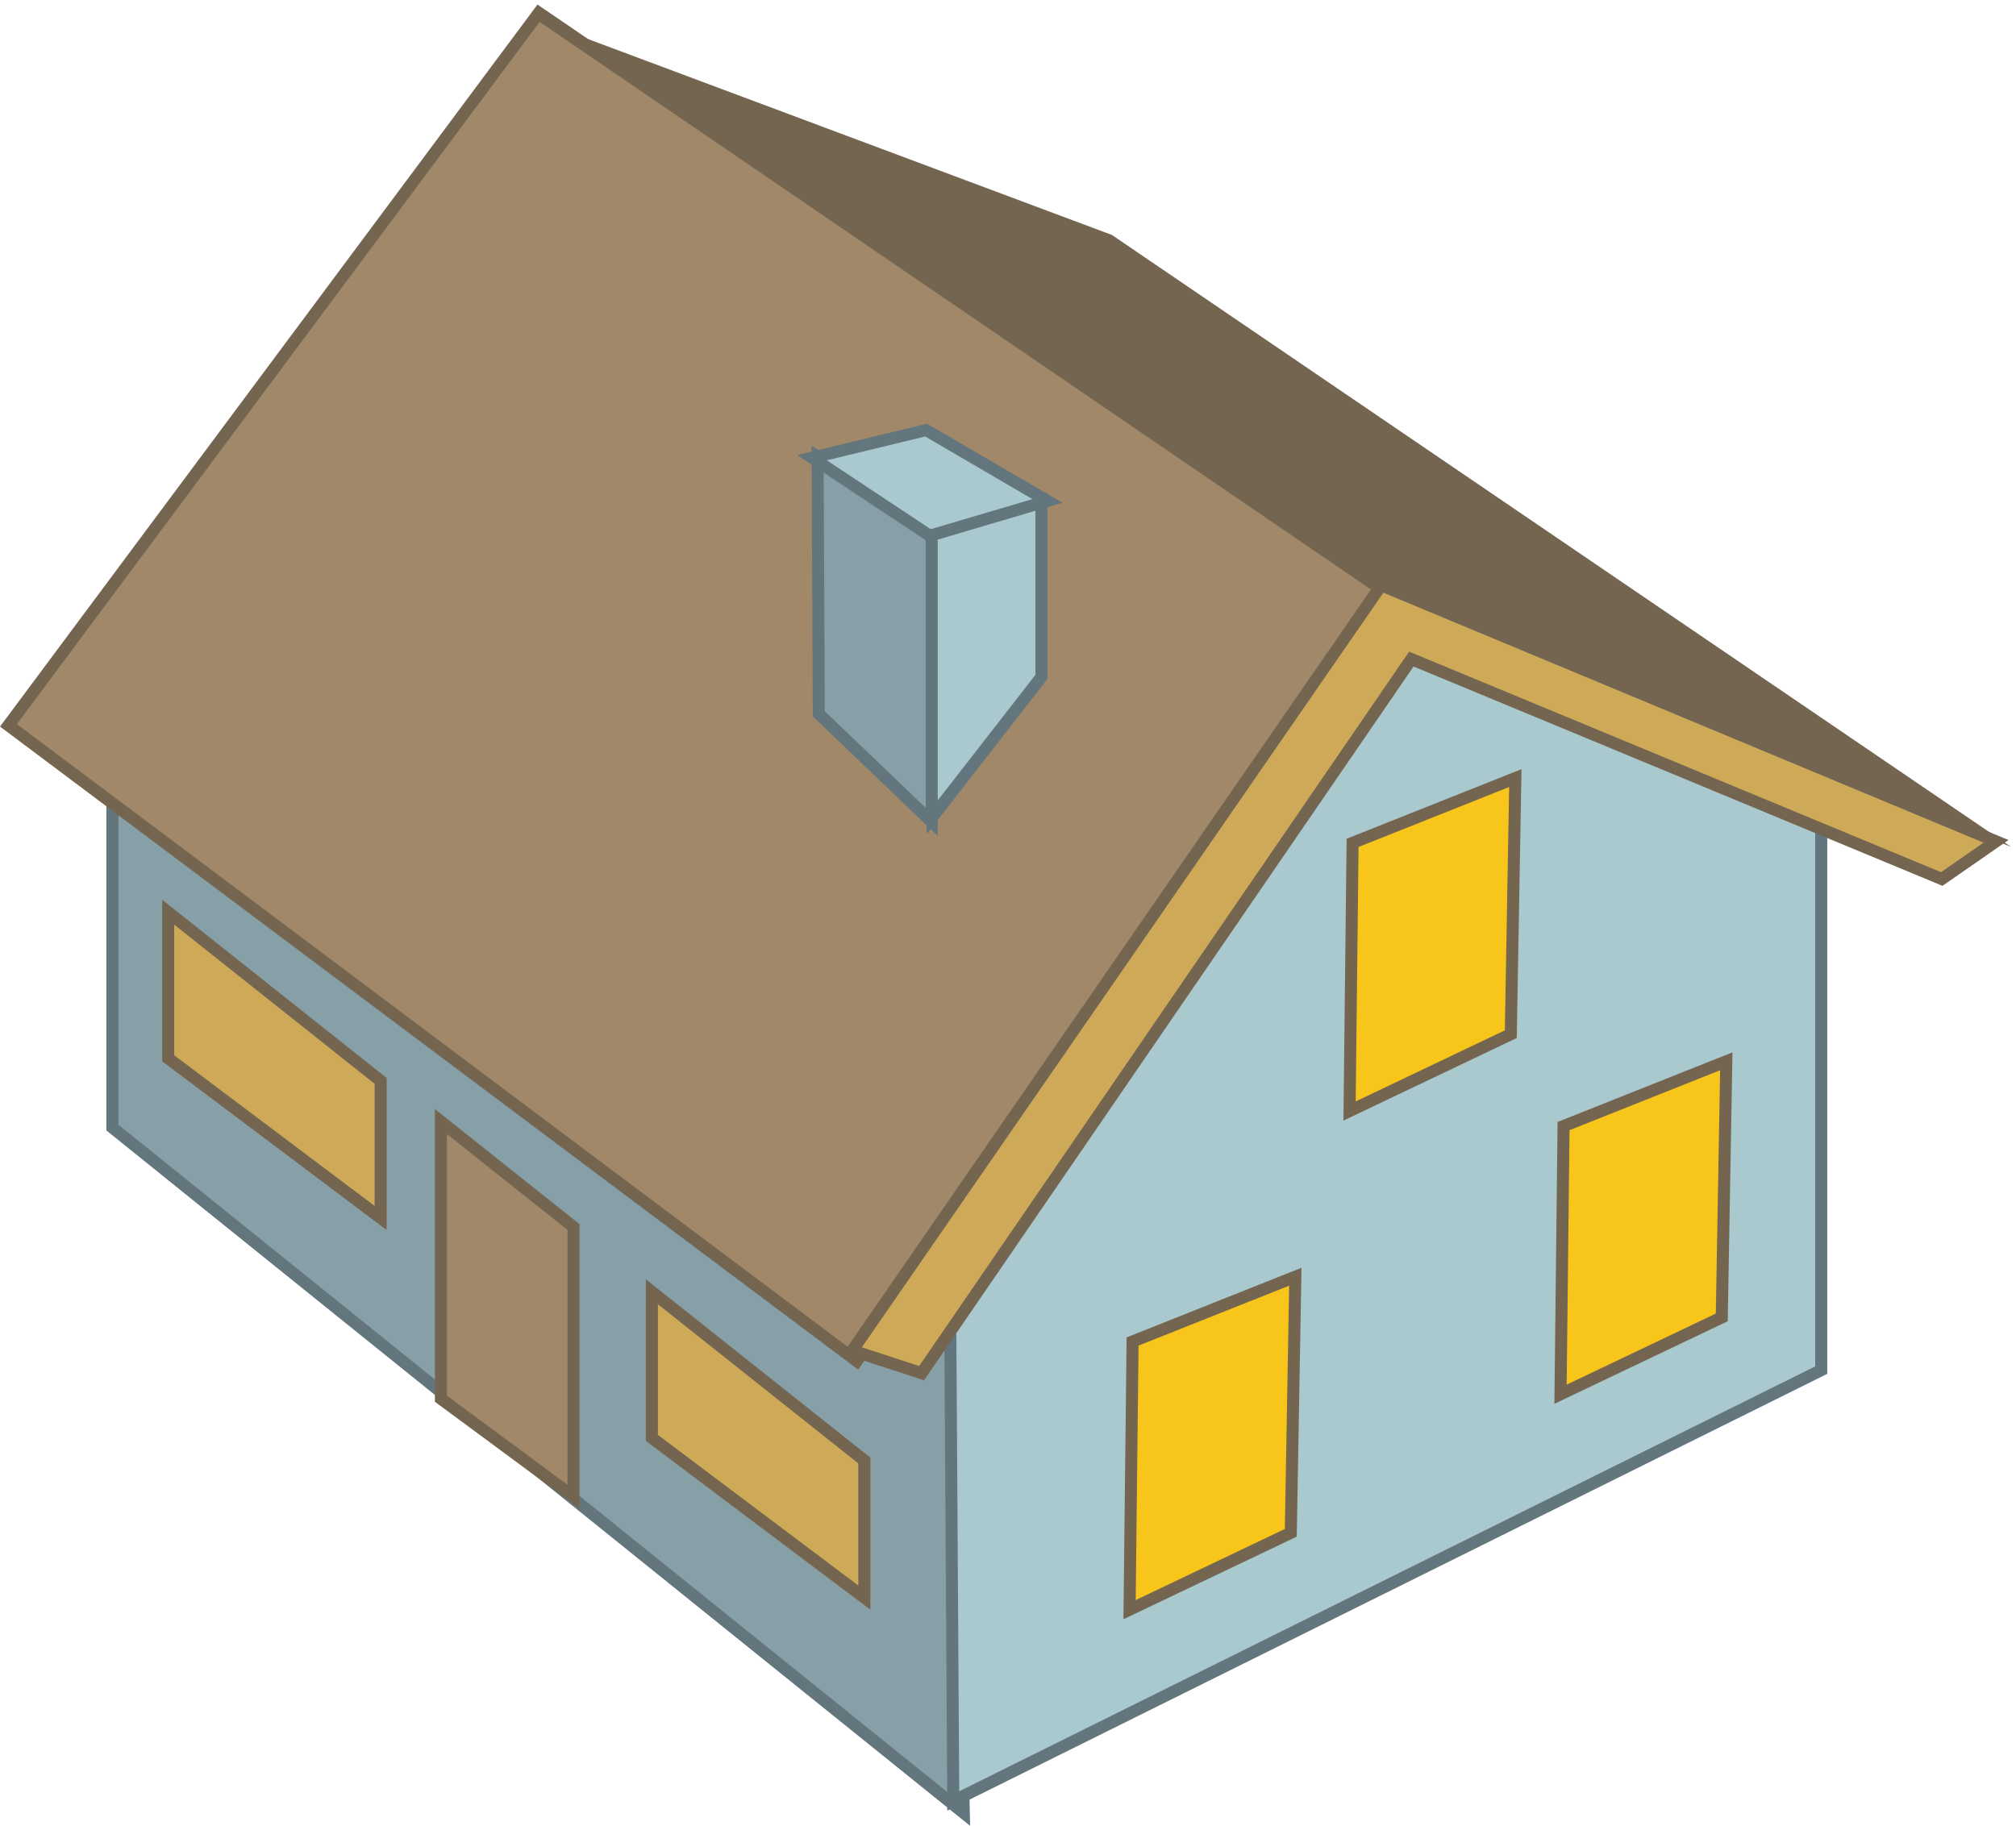 <svg xmlns="http://www.w3.org/2000/svg" xml:space="preserve" width="318.67" height="288.691"><path d="M130.738 1448.37V821.539L1142.62 6.66l-17.91 857.86-993.972 583.85" style="fill:#87a0a8;fill-opacity:1;fill-rule:evenodd;stroke:none" transform="matrix(.133 0 0 -.133 .38 287.55)"/><path d="M130.738 1448.37V821.539L1142.62 6.66l-17.91 857.86Z" style="fill:none;stroke:#63767d;stroke-width:14.328;stroke-linecap:butt;stroke-linejoin:miter;stroke-miterlimit:10;stroke-dasharray:none;stroke-opacity:1" transform="matrix(.133 0 0 -.133 .38 287.55)"/><path d="m1124.71 878.852 501.47 607.118 535.49-200.58V533.191L1130.09 20.988l-5.38 857.864" style="fill:#a9c9cf;fill-opacity:1;fill-rule:evenodd;stroke:none" transform="matrix(.133 0 0 -.133 .38 287.55)"/><path d="m1124.71 878.852 501.47 607.118 535.49-200.58V533.191L1130.09 20.988Z" style="fill:none;stroke:#63767d;stroke-width:14.328;stroke-linecap:butt;stroke-linejoin:miter;stroke-miterlimit:10;stroke-dasharray:none;stroke-opacity:1" transform="matrix(.133 0 0 -.133 .38 287.55)"/><path d="M637.578 2146.83 7.164 1299.72 1015.46 543.941l630.42 915.169-1008.302 687.72" style="fill:#a08869;fill-opacity:1;fill-rule:evenodd;stroke:none" transform="matrix(.133 0 0 -.133 .38 287.55)"/><path d="M637.578 2146.83 7.164 1299.72 1015.46 543.941l630.42 915.169Z" style="fill:none;stroke:#746551;stroke-width:14.328;stroke-linecap:butt;stroke-linejoin:miter;stroke-miterlimit:10;stroke-dasharray:none;stroke-opacity:1" transform="matrix(.133 0 0 -.133 .38 287.55)"/><path d="m1631.55 1459.11 746.82-299.09-1060.24 721.75-675.185 252.53 988.605-675.19" style="fill:#746551;fill-opacity:1;fill-rule:evenodd;stroke:none" transform="matrix(.133 0 0 -.133 .38 287.55)"/><path d="m1631.55 1459.11 746.82-299.09-1060.24 721.75-675.185 252.53Z" style="fill:none;stroke:#746551;stroke-width:2.16;stroke-linecap:butt;stroke-linejoin:miter;stroke-miterlimit:10;stroke-dasharray:none;stroke-opacity:1" transform="matrix(.133 0 0 -.133 .38 287.55)"/><path d="m1638.71 1466.27-628.62-909.79 82.39-26.871 582.05 848.911 630.41-261.48 64.48 44.77-730.71 304.46" style="fill:#cda958;fill-opacity:1;fill-rule:evenodd;stroke:none" transform="matrix(.133 0 0 -.133 .38 287.55)"/><path d="m1638.71 1466.27-628.62-909.79 82.39-26.871 582.05 848.911 630.41-261.48 64.48 44.77z" style="fill:none;stroke:#746551;stroke-width:14.328;stroke-linecap:butt;stroke-linejoin:miter;stroke-miterlimit:10;stroke-dasharray:none;stroke-opacity:1" transform="matrix(.133 0 0 -.133 .38 287.55)"/><path d="m1089.28 1528.62 15.71-338.29 129.89 167v209.83l-145.6-38.54" style="fill:#a9c9cf;fill-opacity:1;fill-rule:evenodd;stroke:none" transform="matrix(.133 0 0 -.133 .38 287.55)"/><path d="m1089.28 1528.62 15.71-338.29 129.89 167v209.83z" style="fill:none;stroke:#63767d;stroke-width:14.274;stroke-linecap:butt;stroke-linejoin:miter;stroke-miterlimit:10;stroke-dasharray:none;stroke-opacity:1" transform="matrix(.133 0 0 -.133 .38 287.55)"/><path d="m968.867 1618.89 135.613-89.92v-344l-134.183 128.46-1.43 305.46" style="fill:#87a0a8;fill-opacity:1;fill-rule:evenodd;stroke:none" transform="matrix(.133 0 0 -.133 .38 287.55)"/><path d="m968.867 1618.89 135.613-89.92v-344l-134.183 128.46z" style="fill:none;stroke:#63767d;stroke-width:14.274;stroke-linecap:butt;stroke-linejoin:miter;stroke-miterlimit:10;stroke-dasharray:none;stroke-opacity:1" transform="matrix(.133 0 0 -.133 .38 287.55)"/><path d="m1097.85 1650.74 144.17-84.22-139.89-41.39-139.884 92.78 135.604 32.83" style="fill:#a9c9cf;fill-opacity:1;fill-rule:evenodd;stroke:none" transform="matrix(.133 0 0 -.133 .38 287.55)"/><path d="m1097.85 1650.74 144.17-84.22-139.89-41.39-139.884 92.78z" style="fill:none;stroke:#63767d;stroke-width:14.274;stroke-linecap:butt;stroke-linejoin:miter;stroke-miterlimit:10;stroke-dasharray:none;stroke-opacity:1" transform="matrix(.133 0 0 -.133 .38 287.55)"/><path d="M521.168 499.176v329.527l157.598-125.367v-320.57l-157.598 116.41" style="fill:#a08869;fill-opacity:1;fill-rule:evenodd;stroke:none" transform="matrix(.133 0 0 -.133 .38 287.55)"/><path d="M521.168 499.176v329.527l157.598-125.367v-320.57z" style="fill:none;stroke:#746551;stroke-width:14.328;stroke-linecap:butt;stroke-linejoin:miter;stroke-miterlimit:10;stroke-dasharray:none;stroke-opacity:1" transform="matrix(.133 0 0 -.133 .38 287.55)"/><path d="m1798.11 1237.03-193.42-77.01-3.59-318.782 191.63 91.332 5.38 304.46" style="fill:#f8c51a;fill-opacity:1;fill-rule:evenodd;stroke:none" transform="matrix(.133 0 0 -.133 .38 287.55)"/><path d="m1798.11 1237.03-193.42-77.01-3.59-318.782 191.63 91.332z" style="fill:none;stroke:#746551;stroke-width:14.328;stroke-linecap:butt;stroke-linejoin:miter;stroke-miterlimit:10;stroke-dasharray:none;stroke-opacity:1" transform="matrix(.133 0 0 -.133 .38 287.55)"/><path d="m1536.63 644.234-193.42-77.011-3.58-318.778 191.63 91.328 5.37 304.461" style="fill:#f8c51a;fill-opacity:1;fill-rule:evenodd;stroke:none" transform="matrix(.133 0 0 -.133 .38 287.55)"/><path d="m1536.63 644.234-193.42-77.011-3.58-318.778 191.63 91.328z" style="fill:none;stroke:#746551;stroke-width:14.328;stroke-linecap:butt;stroke-linejoin:miter;stroke-miterlimit:10;stroke-dasharray:none;stroke-opacity:1" transform="matrix(.133 0 0 -.133 .38 287.55)"/><path d="m2048.84 900.344-193.42-77.008-3.59-318.793 191.64 91.34 5.37 304.461" style="fill:#f8c51a;fill-opacity:1;fill-rule:evenodd;stroke:none" transform="matrix(.133 0 0 -.133 .38 287.55)"/><path d="m2048.84 900.344-193.42-77.008-3.59-318.793 191.64 91.34z" style="fill:none;stroke:#746551;stroke-width:14.328;stroke-linecap:butt;stroke-linejoin:miter;stroke-miterlimit:10;stroke-dasharray:none;stroke-opacity:1" transform="matrix(.133 0 0 -.133 .38 287.55)"/><path d="m197.008 1077.64 252.519-200.581V714.078L197.008 903.922v173.718" style="fill:#cda958;fill-opacity:1;fill-rule:evenodd;stroke:none" transform="matrix(.133 0 0 -.133 .38 287.55)"/><path d="m197.008 1077.64 252.519-200.581V714.078L197.008 903.922Z" style="fill:none;stroke:#746551;stroke-width:14.328;stroke-linecap:butt;stroke-linejoin:miter;stroke-miterlimit:10;stroke-dasharray:none;stroke-opacity:1" transform="matrix(.133 0 0 -.133 .38 287.55)"/><path d="m771.898 626.324 252.522-200.582V262.766L771.898 452.605v173.719" style="fill:#cda958;fill-opacity:1;fill-rule:evenodd;stroke:none" transform="matrix(.133 0 0 -.133 .38 287.55)"/><path d="m771.898 626.324 252.522-200.582V262.766L771.898 452.605Z" style="fill:none;stroke:#746551;stroke-width:14.328;stroke-linecap:butt;stroke-linejoin:miter;stroke-miterlimit:10;stroke-dasharray:none;stroke-opacity:1" transform="matrix(.133 0 0 -.133 .38 287.55)"/></svg>
